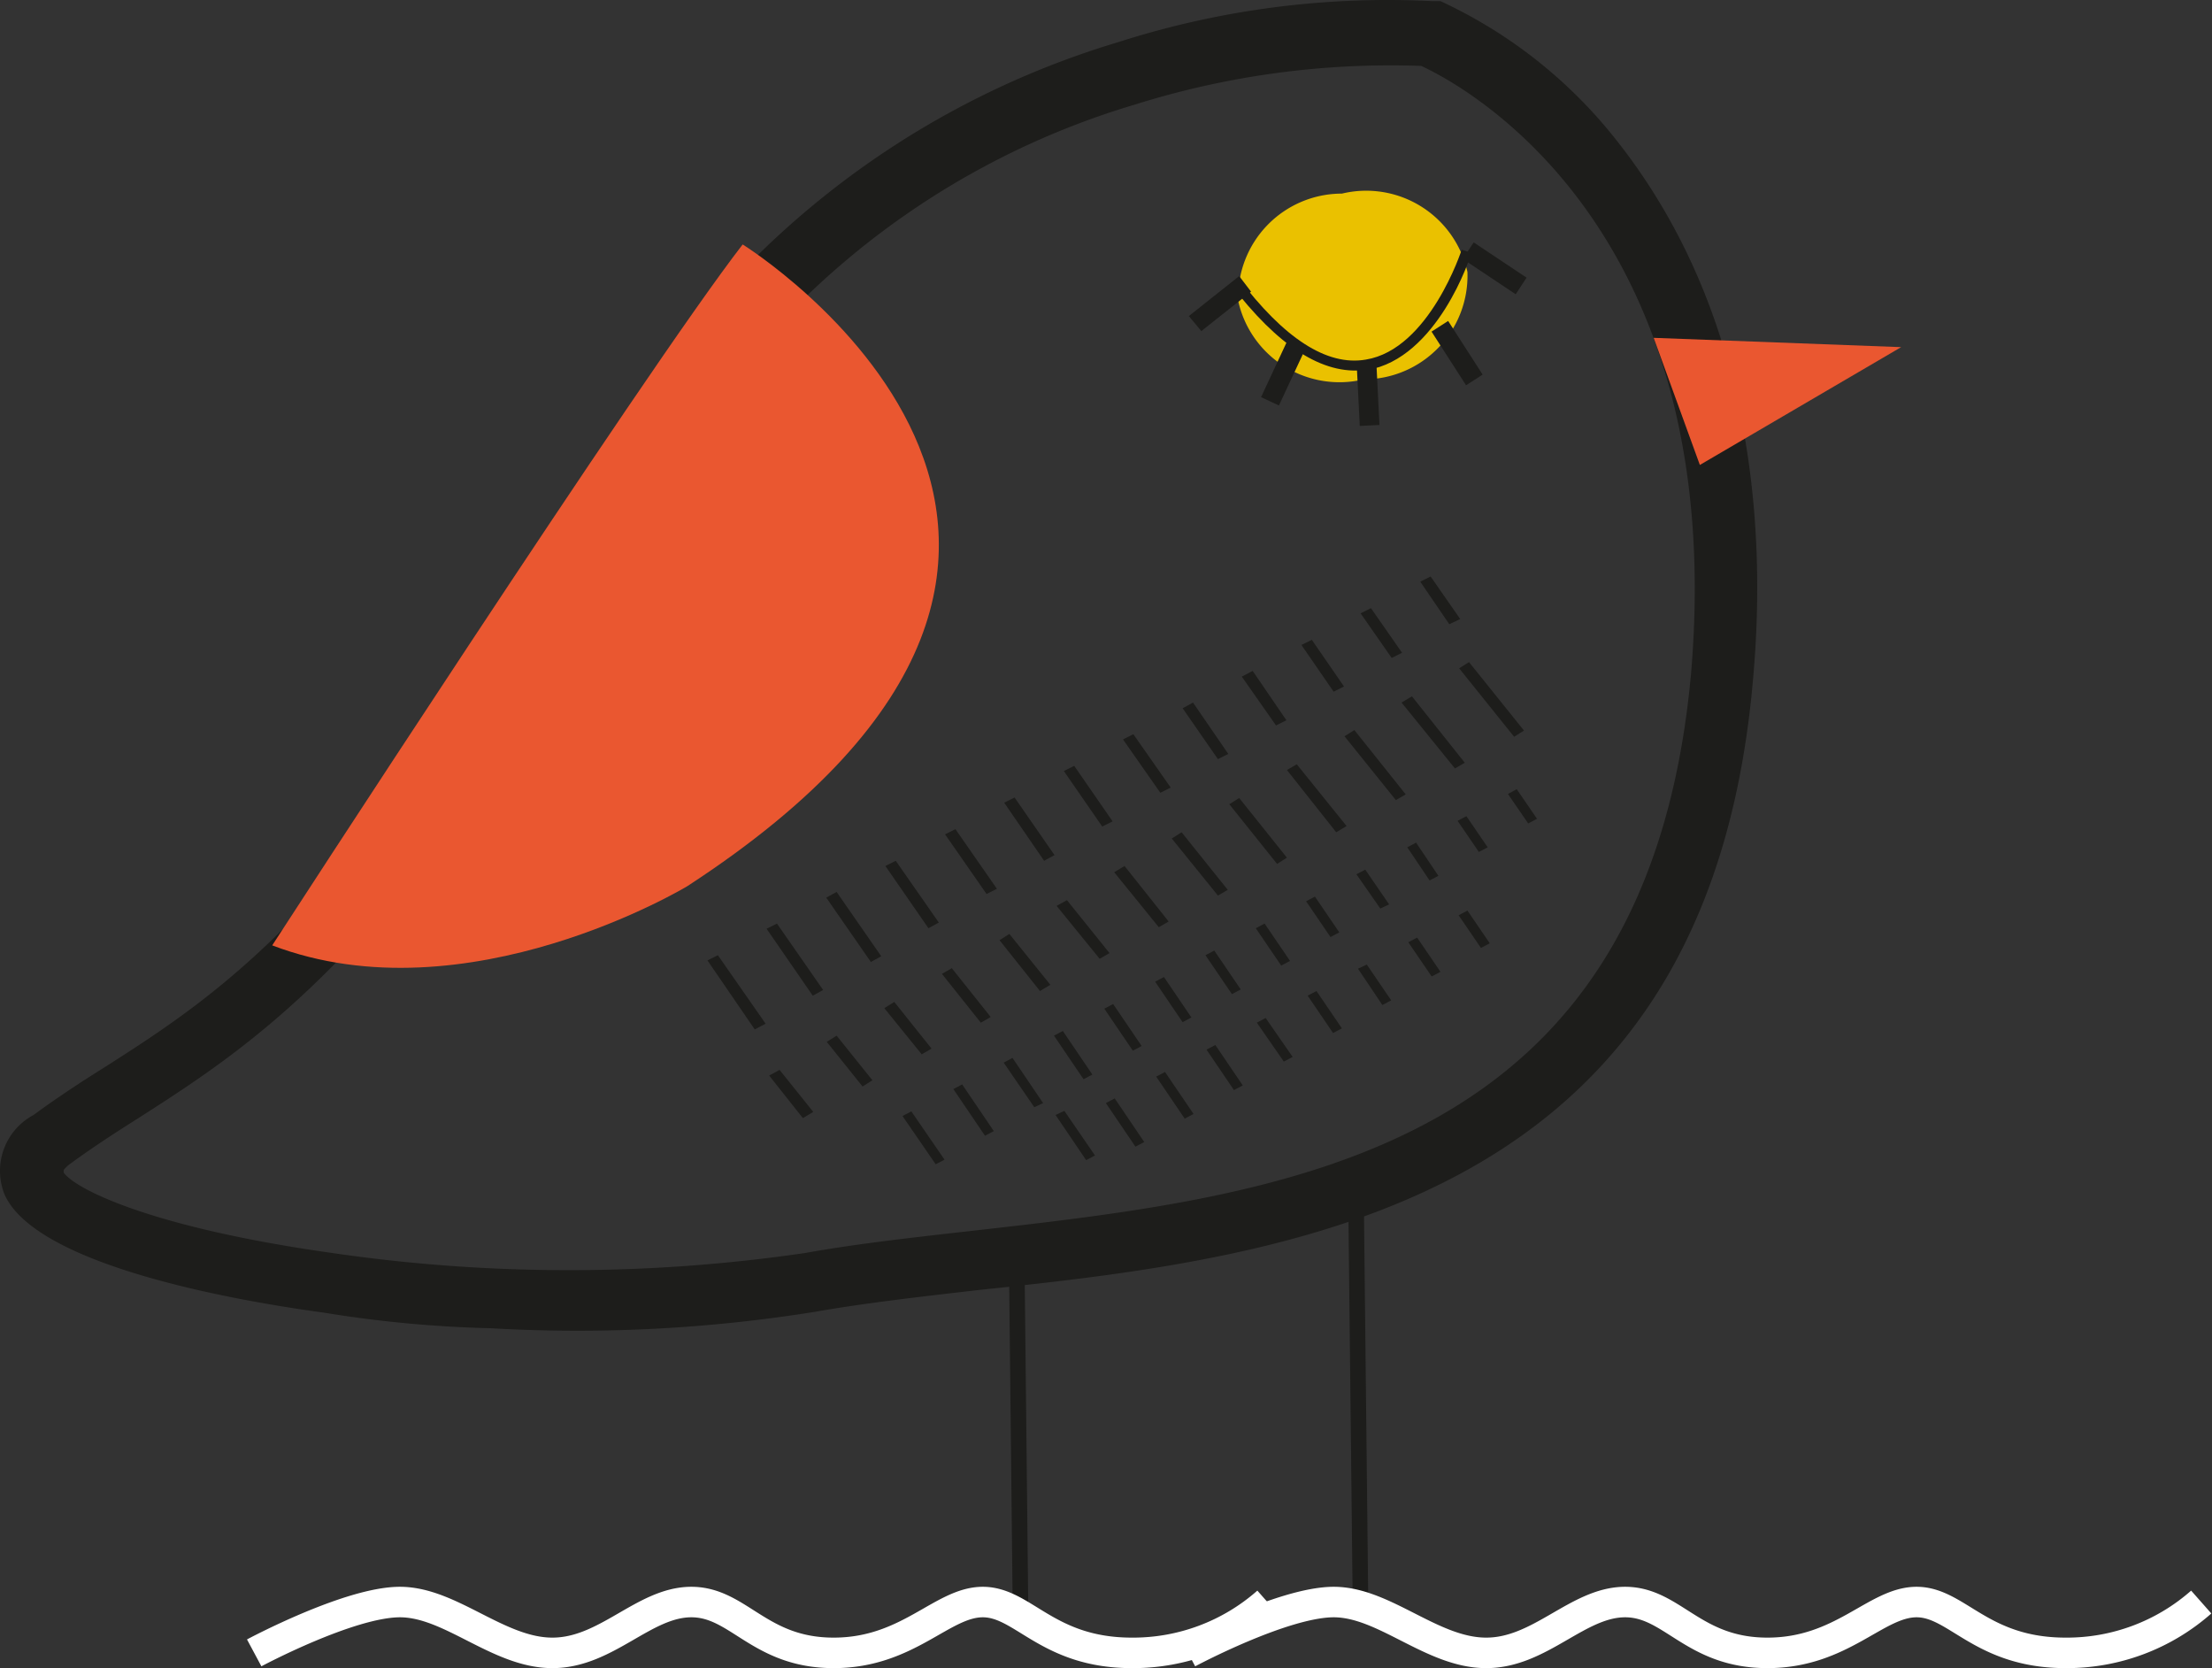 <svg xmlns="http://www.w3.org/2000/svg" width="145.054" height="109.379" viewBox="0 0 145.054 109.379">
  <rect x="0" y="0" width="145.054" height="109.379" fill="#333333" stroke="none"/>
  <g id="Groupe_372" data-name="Groupe 372" transform="translate(-711.326 -3873.621)">
    <g id="Calque_2" data-name="Calque 2" transform="translate(1190.378 3830.621)">
      <g id="Calque_1" data-name="Calque 1" transform="translate(-479.052 43)">
        <path id="Tracé_171" data-name="Tracé 171" d="M32.209,87.071a79.009,79.009,0,0,1-10.954-1.021C14.281,85.1,2.273,82.751.3,78.295A4.15,4.15,0,0,1,2.2,73.09c1.531-1.123,3.028-2.109,4.661-3.13,7.722-4.933,17.349-11.09,32.045-38.577A57.049,57.049,0,0,1,73.337,2.74,57.831,57.831,0,0,1,93.919.052h.544A31.5,31.5,0,0,1,106,9.169c8.947,11.294,9.831,25.344,8.981,35.107-1.293,15.512-7.416,26.092-18.71,32.386-9.627,5.375-21.5,6.8-32.011,7.892-3.81.442-7.45.85-10.75,1.429a98.381,98.381,0,0,1-21.3,1.089ZM4.178,76.866c.782,1.089,5.749,3.606,17.622,5.273a107.4,107.4,0,0,0,30.991,0c3.4-.612,7.11-1.021,11.022-1.463,20.785-2.347,44.224-5.035,47.082-36.536C113.411,14.544,95.585,5.393,93.2,4.3A55.96,55.96,0,0,0,74.358,6.856a52.558,52.558,0,0,0-31.807,26.5C27.208,61.626,17.207,68.089,9.077,73.294c-1.565.987-3.028,1.939-4.422,2.96a2.075,2.075,0,0,0-.476.442Z" transform="translate(-0.003 0.022)" fill="#1d1d1b"/>
        <path id="Tracé_172" data-name="Tracé 172" d="M34.908,14.825,48.107,7.1,31.88,6.49Z" transform="translate(76.562 15.662)" fill="#ea5730"/>
        <path id="Tracé_173" data-name="Tracé 173" d="M36.1,4.69C29.641,13.025,5.25,50.649,5.25,50.649c12.757,4.865,27.215-3.878,27.215-3.878C67.334,24.081,36.1,4.69,36.1,4.69Z" transform="translate(12.601 11.339)" fill="#ea5730"/>
        <rect id="Rectangle_25" data-name="Rectangle 25" width="1.021" height="25.072" transform="translate(66.151 81.642) rotate(-0.62)" fill="#1d1d1b"/>
        <rect id="Rectangle_26" data-name="Rectangle 26" width="1.021" height="25.072" transform="translate(88.421 79.345) rotate(-0.63)" fill="#1d1d1b"/>
        <path id="Tracé_174" data-name="Tracé 174" d="M22.29,20.946,24.161,23.7l.578-.306L22.868,20.64Z" transform="translate(53.528 49.648)" fill="#1d1d1b"/>
        <path id="Tracé_175" data-name="Tracé 175" d="M27.38,11.43l1.905,2.79L30,13.88,28.06,11.09Z" transform="translate(65.754 26.71)" fill="#1d1d1b"/>
        <path id="Tracé_176" data-name="Tracé 176" d="M26.23,12.04l2.041,2.926.68-.34L26.91,11.7Z" transform="translate(62.991 28.176)" fill="#1d1d1b"/>
        <path id="Tracé_177" data-name="Tracé 177" d="M25.09,12.65,27.2,15.712l.68-.34L25.77,12.31Z" transform="translate(60.253 29.641)" fill="#1d1d1b"/>
        <path id="Tracé_178" data-name="Tracé 178" d="M23.94,13.284l2.245,3.2.68-.34L24.654,12.91Z" transform="translate(57.491 31.082)" fill="#1d1d1b"/>
        <path id="Tracé_179" data-name="Tracé 179" d="M22.8,13.894l2.313,3.334.68-.34L23.48,13.52Z" transform="translate(54.753 32.547)" fill="#1d1d1b"/>
        <path id="Tracé_180" data-name="Tracé 180" d="M21.65,14.47l2.449,3.5.68-.34-2.449-3.5Z" transform="translate(51.991 34.012)" fill="#1d1d1b"/>
        <path id="Tracé_181" data-name="Tracé 181" d="M20.51,15.08l2.517,3.64.68-.34L21.19,14.74Z" transform="translate(49.253 35.477)" fill="#1d1d1b"/>
        <path id="Tracé_182" data-name="Tracé 182" d="M19.36,15.69l2.619,3.81.68-.374L20.04,15.35Z" transform="translate(46.491 36.942)" fill="#1d1d1b"/>
        <path id="Tracé_183" data-name="Tracé 183" d="M18.22,16.3l2.721,3.912.68-.34L18.9,15.96Z" transform="translate(43.753 38.407)" fill="#1d1d1b"/>
        <path id="Tracé_184" data-name="Tracé 184" d="M17.07,16.91l2.824,4.082.68-.374L17.75,16.57Z" transform="translate(40.99 39.873)" fill="#1d1d1b"/>
        <path id="Tracé_185" data-name="Tracé 185" d="M15.93,17.544l2.926,4.218.68-.374L16.61,17.17Z" transform="translate(38.252 41.314)" fill="#1d1d1b"/>
        <path id="Tracé_186" data-name="Tracé 186" d="M14.78,18.12l3.028,4.388.68-.374L15.46,17.78Z" transform="translate(35.49 42.779)" fill="#1d1d1b"/>
        <path id="Tracé_187" data-name="Tracé 187" d="M13.64,18.73l3.1,4.524.714-.374-3.13-4.49Z" transform="translate(32.752 44.244)" fill="#1d1d1b"/>
        <path id="Tracé_188" data-name="Tracé 188" d="M29.07,15.5,30.4,17.435l.578-.306L29.648,15.19Z" transform="translate(69.813 36.558)" fill="#1d1d1b"/>
        <path id="Tracé_189" data-name="Tracé 189" d="M28.1,16.016l1.395,2.041.578-.306L28.678,15.71Z" transform="translate(67.483 37.807)" fill="#1d1d1b"/>
        <path id="Tracé_190" data-name="Tracé 190" d="M27.13,16.526,28.593,18.7l.578-.306L27.708,16.22Z" transform="translate(65.153 39.032)" fill="#1d1d1b"/>
        <path id="Tracé_191" data-name="Tracé 191" d="M26.15,17.046l1.565,2.245.578-.272L26.728,16.74Z" transform="translate(62.799 40.281)" fill="#1d1d1b"/>
        <path id="Tracé_192" data-name="Tracé 192" d="M25.18,17.566l1.6,2.347.578-.306-1.6-2.347Z" transform="translate(60.469 41.53)" fill="#1d1d1b"/>
        <path id="Tracé_193" data-name="Tracé 193" d="M24.21,18.086l1.667,2.449.578-.306L24.788,17.78Z" transform="translate(58.14 42.779)" fill="#1d1d1b"/>
        <path id="Tracé_194" data-name="Tracé 194" d="M23.24,18.606l1.735,2.551.578-.306L23.818,18.3Z" transform="translate(55.81 44.028)" fill="#1d1d1b"/>
        <path id="Tracé_195" data-name="Tracé 195" d="M22.27,19.116l1.8,2.653.578-.306-1.8-2.653Z" transform="translate(53.48 45.253)" fill="#1d1d1b"/>
        <path id="Tracé_196" data-name="Tracé 196" d="M21.29,19.636l1.871,2.755.578-.306L21.868,19.33Z" transform="translate(51.126 46.502)" fill="#1d1d1b"/>
        <path id="Tracé_197" data-name="Tracé 197" d="M20.32,20.156l1.939,2.858.578-.306L20.9,19.85Z" transform="translate(48.796 47.751)" fill="#1d1d1b"/>
        <path id="Tracé_198" data-name="Tracé 198" d="M19.35,20.676,21.357,23.6l.578-.272-2.007-2.96Z" transform="translate(46.467 49)" fill="#1d1d1b"/>
        <path id="Tracé_199" data-name="Tracé 199" d="M18.38,21.186l2.075,3.062.578-.306L18.958,20.88Z" transform="translate(44.137 50.224)" fill="#1d1d1b"/>
        <path id="Tracé_200" data-name="Tracé 200" d="M17.4,21.706l2.177,3.164.578-.306L17.978,21.4Z" transform="translate(41.783 51.473)" fill="#1d1d1b"/>
        <path id="Tracé_201" data-name="Tracé 201" d="M28.12,17.836l1.463,2.143.578-.306L28.7,17.53Z" transform="translate(67.531 42.178)" fill="#1d1d1b"/>
        <path id="Tracé_202" data-name="Tracé 202" d="M27.15,18.356,28.681,20.6l.578-.306L27.728,18.05Z" transform="translate(65.201 43.427)" fill="#1d1d1b"/>
        <path id="Tracé_203" data-name="Tracé 203" d="M26.18,18.842l1.6,2.381.578-.306-1.6-2.347Z" transform="translate(62.871 44.676)" fill="#1d1d1b"/>
        <path id="Tracé_204" data-name="Tracé 204" d="M25.21,19.386l1.667,2.449.578-.306L25.788,19.08Z" transform="translate(60.541 45.901)" fill="#1d1d1b"/>
        <path id="Tracé_205" data-name="Tracé 205" d="M24.23,19.906,26,22.458l.578-.306L24.808,19.6Z" transform="translate(58.188 47.15)" fill="#1d1d1b"/>
        <path id="Tracé_206" data-name="Tracé 206" d="M23.26,20.426l1.8,2.653.578-.306-1.8-2.653Z" transform="translate(55.858 48.399)" fill="#1d1d1b"/>
        <path id="Tracé_207" data-name="Tracé 207" d="M21.32,21.456l1.939,2.858.578-.306L21.9,21.15Z" transform="translate(51.198 50.873)" fill="#1d1d1b"/>
        <path id="Tracé_208" data-name="Tracé 208" d="M20.35,21.662l2.007,2.96.578-.306L20.928,21.39Z" transform="translate(48.869 51.449)" fill="#1d1d1b"/>
        <path id="Tracé_209" data-name="Tracé 209" d="M14.83,20.974l2.211,2.79.68-.408L15.51,20.6Z" transform="translate(35.61 49.552)" fill="#1d1d1b"/>
        <path id="Tracé_210" data-name="Tracé 210" d="M15.94,20.348l2.347,2.926.646-.408L16.586,19.94Z" transform="translate(38.276 47.967)" fill="#1d1d1b"/>
        <path id="Tracé_211" data-name="Tracé 211" d="M17.05,19.7,19.5,22.726l.646-.374L17.7,19.29Z" transform="translate(40.942 46.406)" fill="#1d1d1b"/>
        <path id="Tracé_212" data-name="Tracé 212" d="M18.16,19.014l2.551,3.2.646-.374-2.551-3.2Z" transform="translate(43.609 44.844)" fill="#1d1d1b"/>
        <path id="Tracé_213" data-name="Tracé 213" d="M19.27,18.388l2.653,3.334.68-.408L19.916,17.98Z" transform="translate(46.275 43.259)" fill="#1d1d1b"/>
        <path id="Tracé_214" data-name="Tracé 214" d="M20.37,17.7l2.824,3.47.646-.374-2.79-3.47Z" transform="translate(48.917 41.698)" fill="#1d1d1b"/>
        <path id="Tracé_215" data-name="Tracé 215" d="M21.48,17.078l2.926,3.606.646-.374L22.16,16.67Z" transform="translate(51.583 40.113)" fill="#1d1d1b"/>
        <path id="Tracé_216" data-name="Tracé 216" d="M22.59,16.428l3.028,3.742.646-.374L23.236,16.02Z" transform="translate(54.249 38.552)" fill="#1d1d1b"/>
        <path id="Tracé_217" data-name="Tracé 217" d="M23.7,15.768l3.13,3.912.646-.408-3.13-3.912Z" transform="translate(56.915 36.966)" fill="#1d1d1b"/>
        <path id="Tracé_218" data-name="Tracé 218" d="M24.81,15.084l3.232,4.082.68-.408L25.456,14.71Z" transform="translate(59.581 35.405)" fill="#1d1d1b"/>
        <path id="Tracé_219" data-name="Tracé 219" d="M25.92,14.458l3.368,4.184.646-.374L26.566,14.05Z" transform="translate(62.247 33.82)" fill="#1d1d1b"/>
        <path id="Tracé_220" data-name="Tracé 220" d="M27.02,13.808l3.5,4.32.646-.374L27.7,13.4Z" transform="translate(64.889 32.259)" fill="#1d1d1b"/>
        <path id="Tracé_221" data-name="Tracé 221" d="M28.13,13.148l3.606,4.49.646-.408-3.606-4.49Z" transform="translate(67.555 30.673)" fill="#1d1d1b"/>
        <path id="Tracé_222" data-name="Tracé 222" d="M30.677,3.843a6.8,6.8,0,0,0-6.8,7.042,6.8,6.8,0,0,0,8.232,5.137,6.8,6.8,0,0,0,6.8-7.042,6.8,6.8,0,0,0-8.232-5.137Z" transform="translate(57.32 8.852)" fill="#eac100"/>
        <path id="Tracé_223" data-name="Tracé 223" d="M32.6,12c-2.551.442-5.375-1.395-8.369-5.375l-.51.408c3.1,4.082,6.055,5.987,8.811,5.647h.17c4.558-.748,6.8-7.416,6.8-7.688l-.612-.2S36.783,11.322,32.6,12Z" transform="translate(56.963 11.579)" fill="#1d1d1b"/>
        <path id="Tracé_224" data-name="Tracé 224" d="M28.2,5.739l3.47,2.313.714-1.089L28.914,4.65Z" transform="translate(67.723 11.243)" fill="#1d1d1b"/>
        <rect id="Rectangle_27" data-name="Rectangle 27" width="1.293" height="4.184" transform="matrix(0.841, -0.541, 0.541, 0.841, 93.875, 21.744)" fill="#1d1d1b"/>
        <rect id="Rectangle_28" data-name="Rectangle 28" width="1.293" height="4.184" transform="translate(88.96 23.75) rotate(-2.85)" fill="#1d1d1b"/>
        <rect id="Rectangle_29" data-name="Rectangle 29" width="4.184" height="1.293" transform="translate(82.695 26.042) rotate(-65.01)" fill="#1d1d1b"/>
        <path id="Tracé_225" data-name="Tracé 225" d="M22.92,7.919l.816.987L27,6.321,26.22,5.3Z" transform="translate(55.041 12.804)" fill="#1d1d1b"/>
      </g>
    </g>
    <g id="Composant_16_12" data-name="Composant 16 – 12" transform="translate(727.995 3978.667)">
      <path id="Tracé_838" data-name="Tracé 838" d="M56.222,44s6.222-3.333,9.556-3.333S72.222,44,75.778,44s6-3.333,9.111-3.333S89.333,44,94.222,44s7.111-3.333,9.778-3.333S108.222,44,113.778,44a13.312,13.312,0,0,0,8.889-3.333" transform="translate(-56.222 -40.667)" fill="none" stroke="#fff" stroke-miterlimit="10" stroke-width="2"/>
      <path id="Tracé_839" data-name="Tracé 839" d="M56.222,44s6.222-3.333,9.556-3.333S72.222,44,75.778,44s6-3.333,9.111-3.333S89.333,44,94.222,44s7.111-3.333,9.778-3.333S108.222,44,113.778,44a13.312,13.312,0,0,0,8.889-3.333" transform="translate(5.012 -40.667)" fill="none" stroke="#fff" stroke-miterlimit="10" stroke-width="2"/>
    </g>
  </g>
</svg>
